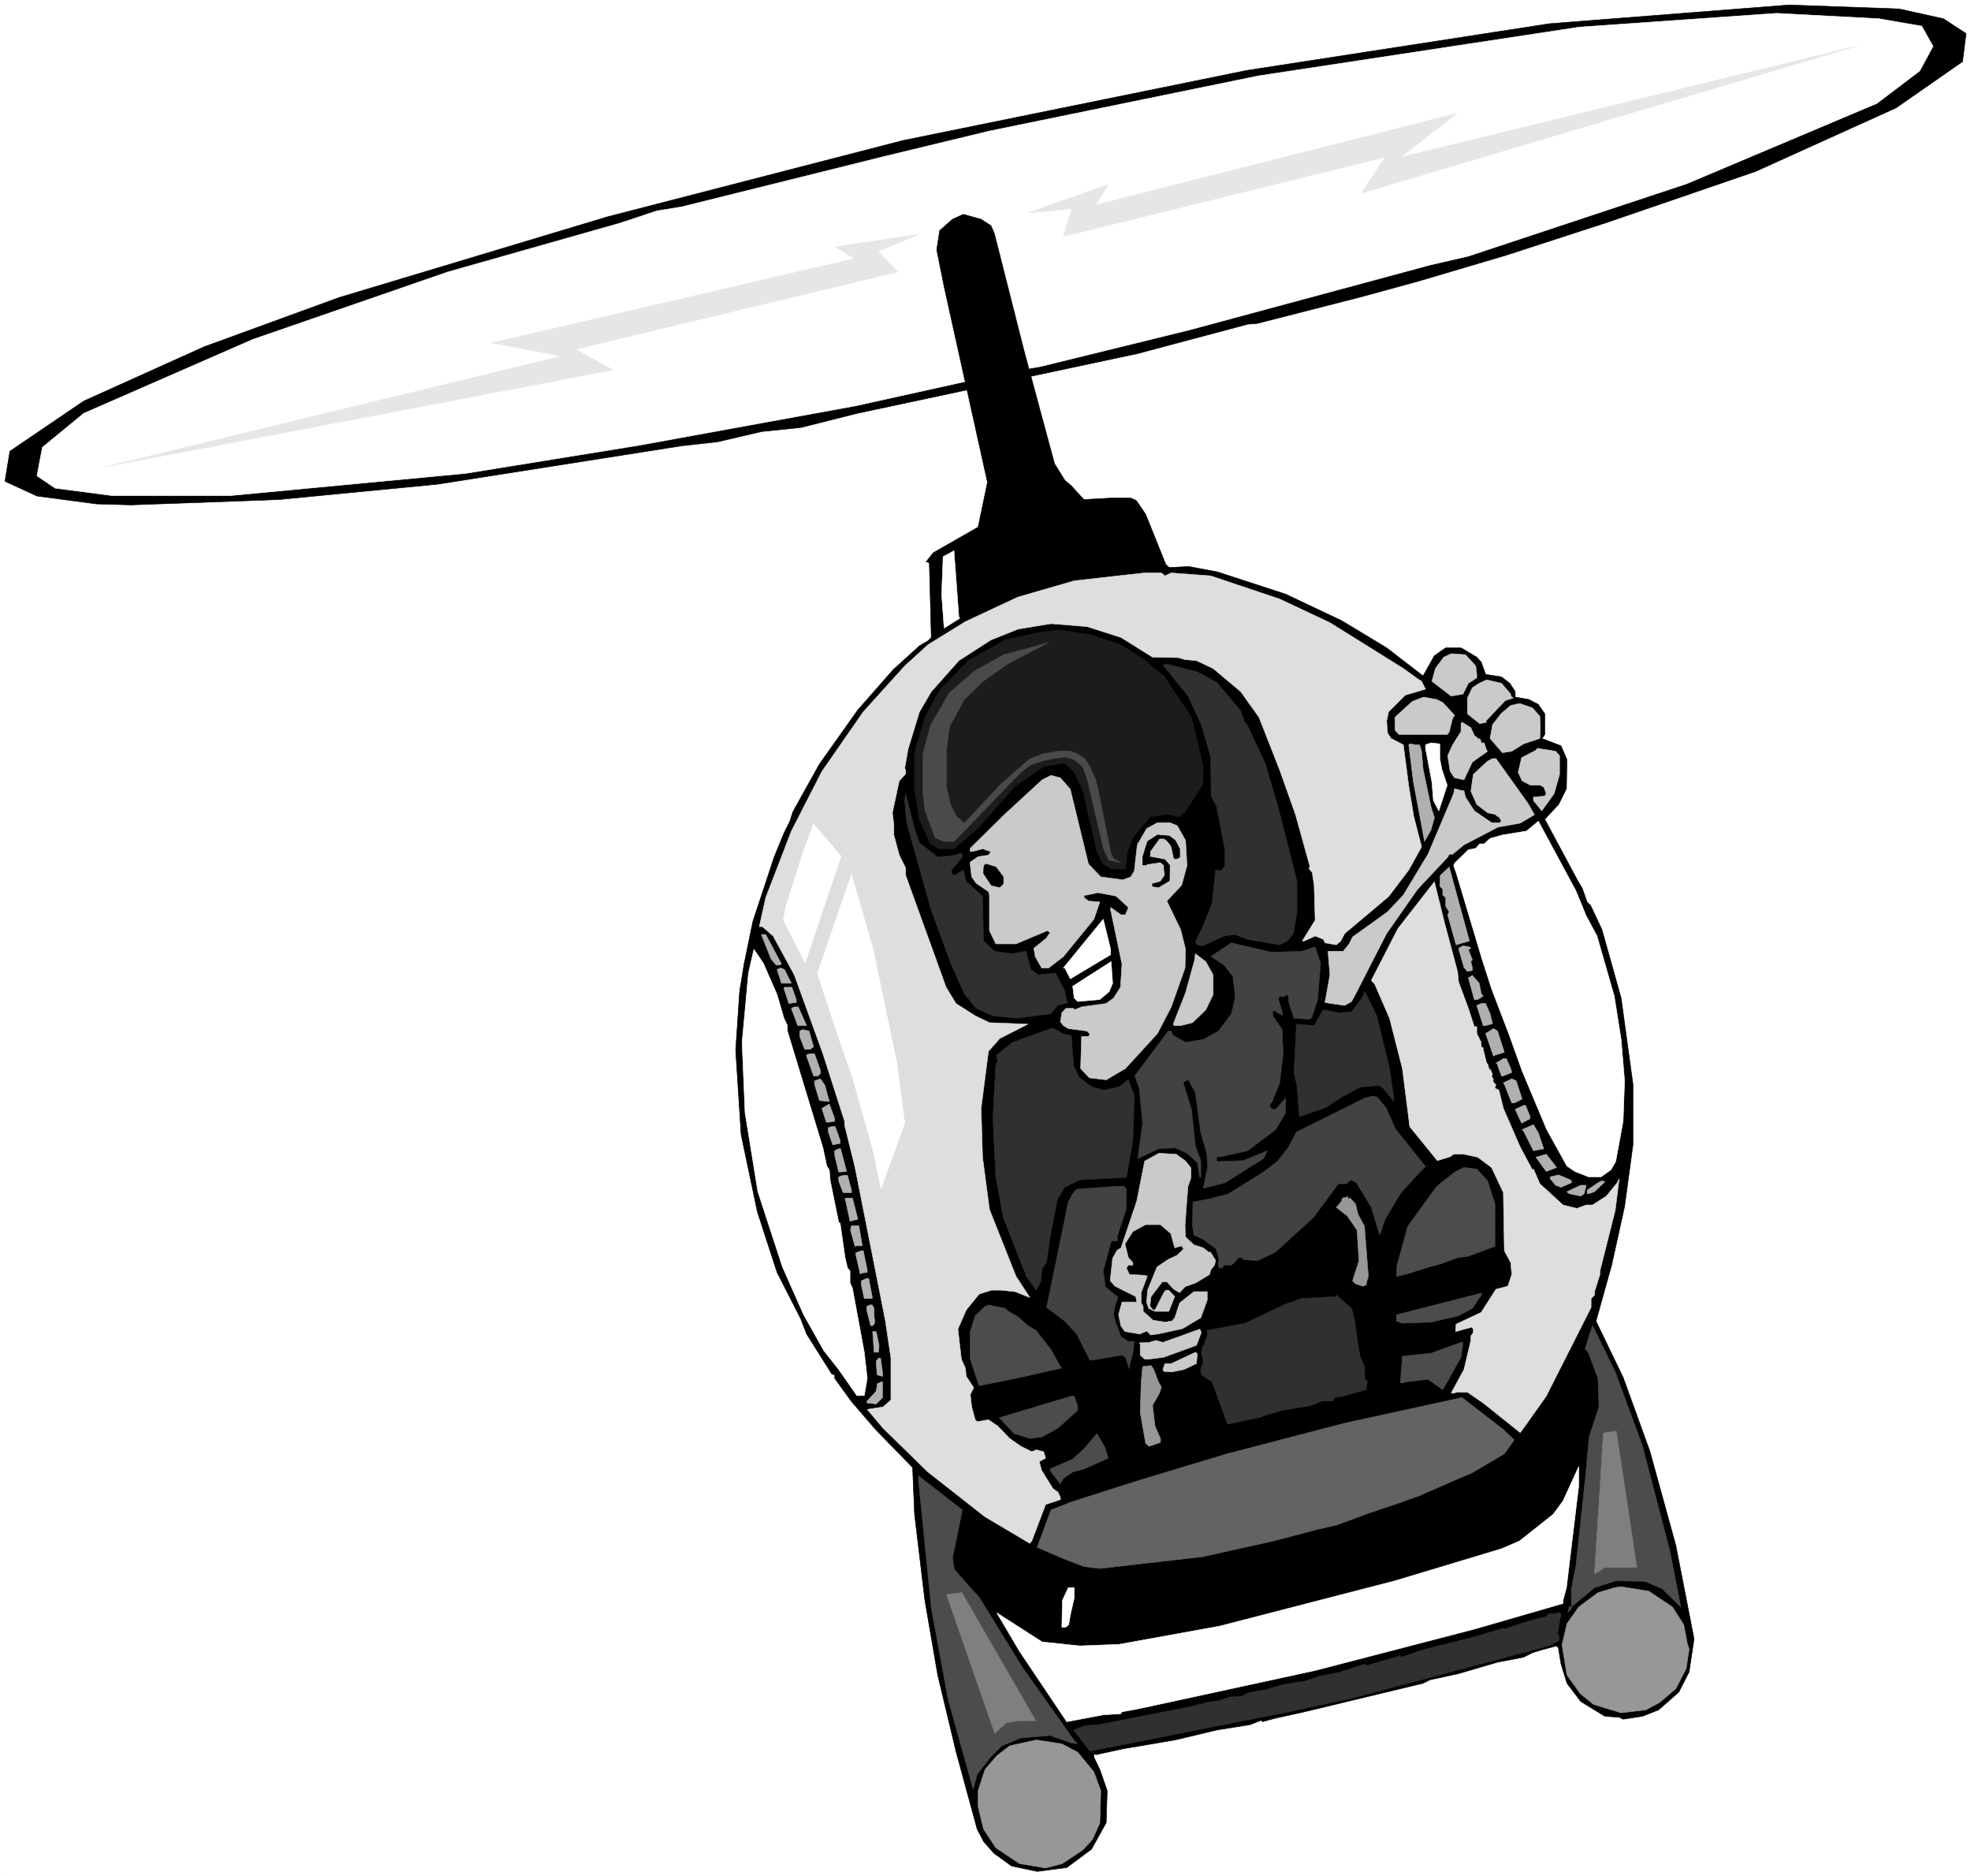 <svg width="3992.802" height="3799.359" viewBox="0 0 2994.602 2849.519" xmlns="http://www.w3.org/2000/svg"><rect x="0" y="0" width="2994.602" height="2849.519" fill="#333333" stroke="none"/><defs><clipPath id="a"><path d="M0 0h2994.602v2848.559H0Zm0 0"/></clipPath></defs><path style="fill:#fff;fill-opacity:1;fill-rule:nonzero;stroke:none" d="M0 2848.559h2994.602V-.961H0Zm0 0" transform="translate(0 .96)"/><g clip-path="url(#a)" transform="translate(0 .96)"><path style="fill:#fff;fill-opacity:1;fill-rule:evenodd;stroke:#fff;stroke-width:.15;stroke-linecap:square;stroke-linejoin:bevel;stroke-miterlimit:10;stroke-opacity:1" d="M0 .5h603.75V575H0Zm0 0" transform="matrix(4.96 0 0 -4.96 0 2851.04)"/></g><path style="fill:#000;fill-opacity:1;fill-rule:evenodd;stroke:#000;stroke-width:.15;stroke-linecap:square;stroke-linejoin:bevel;stroke-miterlimit:10;stroke-opacity:1" d="m581.71 572.28 13.59-3.01 6.94-4.53-1.06-8.6-20.37-14.18-43.02-19.46-45.28-15.54-31.09-10.11-27.02-7.99-17.66-4.83-31.85-8.15-2.57-.15-33.96-9.05-9.96-2.11-75.77-16.15-17.36-4.37-11.92-1.21-13.58-3.17-10.87-1.2-74.87-11.77-48.45-4.68-11.77-.45-33.66-1.21-10.57.3-18.26 2.42-9.81 4.52 1.51 9.21 22.64 15.38 36.83 16.6 41.36 15.09 82.26 24.74L276.67 532l105.2 21.43 92.83 14.33 73.35 5.73zm0 0" transform="matrix(4.96 0 0 -4.96 0 2852)"/><path style="fill:#fff;fill-opacity:1;fill-rule:evenodd;stroke:#fff;stroke-width:.15;stroke-linecap:square;stroke-linejoin:bevel;stroke-miterlimit:10;stroke-opacity:1" d="m575.52 569.27 13.14-2.27 3.47-6.18-4.08-7.54-13.13-9.96-58.26-24.59-66.87-22.18-11.77-2.72-73.81-19.91-45.43-11.16-9.06-1.51-47.69-10.56-66.26-12.07-53.13-8.6-72-6.79H34.26l-17.35 2.26-5.59 3.77 1.66 8.75 12.68 10.41 51.77 22.63 59.77 20.67 52.68 14.94 11.32 3.77 7.55 1.21 63.09 15.69 31.24 7.54 82.41 16.9 98.26 14.93 60.38 4.23zm0 0" transform="matrix(4.96 0 0 -4.96 0 2852)"/><path style="fill:#000;fill-opacity:1;fill-rule:evenodd;stroke:#000;stroke-width:.15;stroke-linecap:square;stroke-linejoin:bevel;stroke-miterlimit:10;stroke-opacity:1" d="m303.54 505.9 1.05-2.41 9.21-36.36 9.21-34.1 3.17-5.12 1.96-1.66 2.87-3.17 1.05-1.06 8.3.45h6.04l1.66-.75 2.87-4.22 6.19-15.39 1.05-.91 6.04.3 8.76-1.66 20.83-6.79 17.2-8.14 13.74-8.3 11.17-8.6 3.47 6.19 3.47 2.41h4.68l4.83-2.87 1.36-1.5 1.36-3.78 4.83-.75 2.56-1.96 1.66-2.57v-1.66l4.23-.75 2.87-1.51 1.96-2.87v-6.33l-.6-.91-.31-.3 5.89-2.26 1.81-4.23-.15-8.9-2.41-4.83-4.23-4.52 10.11-18.86 1.36-2.26 1.51-4.23 1.06-1.05 3.47-7.4 5.88-20.97 3.63-26.4v-18.55l-2.57-18.86-3.92-17.8-4.83-17.35 8.3-17.2 8.15-22.48 8-28.97 5.58-28.66-1.51-10.11-3.17-6.19-6.18-5.43-4.99-1.96-5.88-.9-1.21.6-4.38.3-7.39 4.53-4.23 5.58-1.81 5.88-.75 4.53v.3l-.61.75-4.98-1.35-2.41-.76-2.72-1.36-6.19-1.2-1.66-.3-12.38-3.62-1.51-.31-6.94-1.51-2.11-1.05-24.45-5.88-11.93-2.87-8.9-1.96-3.93-1.06-.3.45-3.47-1.35-10.27-1.66-12.67-3.02-16-2.72-8.3-1.81-.46.3h-.15v-1.05l1.81-3.77 2.27-6.49-.31-9.81-4.52-8.14-7.55-5.59-9.06-1.2-7.85 1.66-5.43 3.92-3.17 3.62-1.96 3.77-6.49 23.84-5.59 23.38-3.92 22.78-3.17 26.41-.6 14.33-11.17 11.46-7.55 8.75-5.13 7.1v1.05l-.91.3-7.7 12.22-1.81 4.68-7.24 14.18-3.93 12.07-2.11 6.49-4.98 23.68-1.66 25.8 1.21 18.11 1.36 8.29 2.71 13.13 6.49 19.61 3.02 7.39 1.81 3.63.91 2.86 8.15 14.64 11.77 16.59 10.87 12.37 8 7.24 2.57 1.51 1.05 1.06-.6 22.78-.45.3h-.61l2.27 2.87 13.73 7.84 2.87 13.73-13.28 59.9-2.27 11.31.91 5.88 3.92 3.47 3.32 1.51 5.44-1.51zm0 0" transform="matrix(4.96 0 0 -4.96 0 2852)"/><path style="fill:#fff;fill-opacity:1;fill-rule:evenodd;stroke:#fff;stroke-width:.15;stroke-linecap:square;stroke-linejoin:bevel;stroke-miterlimit:10;stroke-opacity:1" d="m294.03 385.66-4.83-3.01-.76 10.25.45 11.62 3.33 1.81 1.5-20.37zm0 0" transform="matrix(4.96 0 0 -4.96 0 2852)"/><path style="fill:#dedede;fill-opacity:1;fill-rule:evenodd;stroke:#dedede;stroke-width:.15;stroke-linecap:square;stroke-linejoin:bevel;stroke-miterlimit:10;stroke-opacity:1" d="m356.82 398.64 1.96.9 12.07-.9 21.13-7.09 15.4-7.25 22.49-14.03 4.38-3.16 1.2-.76 1.21-2.41-6.19-1.81-5.13-5.13-.6-2.87.3-3.62 1.06-1.66 3.77-1.96 1.66-12.67 1.51-9.21 2.41-9.35-3.92-7.09-6.19-8.15-13.43-11.31-1.21-2.27-1.36-1.2-3.47.6-.45 1.06-2.57 1.05-3.32-1.51h-.6l3.92 6.34-.3 10.71-.6 3.93-.91 1.05.15 1.06v.15l-.15.3-4.23 15.24-4.83 13.58-6.33 16.14-5.59 7.84-8.45 7.09-5.13 2.42-3.48.3-1.96.6-8 .15-9.66 6.04-10.41 3.32-11.02.9-10.11-1.66-8.3-3.32-9.82-6.33-8.45-9.51-3.62-6.18-3.47-11.32-1.06-6.03.3-.45v-1.21l-1.96-2.11-2.11-9.81.45-3.62v-3.17l1.66-6.18 1.96-3.93v-2.26l12.38-34.25 3.02-4.98 5.89-3.77 4.37-2.11 11.78-.45-8.61-4.38-3.47-3.92-2.26-17.5.45-14.94 2.11-15.99 8.15-20.52 4.23-6.48-4.53 1.81-4.22.45h-3.02l-3.78-1.21-3.92-4.82-2.57-5.89 1.06-9.2 1.21-2.72.3-2.56 2.26-3.47-1.05-2.11.45-3.78 1.06-3.92.6-.6 3.47.6 2.87-1.96 3.62-3.77 3.47-2.41 3.32-1.66 1.36.6 2.27-.6.6-1.97-1.96-1.05.75-2.72 3.47-5.58 1.51-1.05.76-1.66v-.61l-4.53-1.51-4.23-11.16-.6-.76-13.74 8.15-17.5 13.73-13.74 13.43-4.83 5.73 4.83.75 2.42 2.12v12.82l-1.67 11.32-9.35 47.22-3.17 12.82v1.21l-6.64 20.67-8.76 24.13-6.49 11.92-3.32 2.87h-.91l1.97 8.9 7.85 20.37 9.35 18.25L264.44 357l12.68 14.03 7.1 6.49 11.47 7.09 16.15 7.54 17.2 4.98 16 1.81 5.59.6h5.13zm0 0" transform="matrix(4.96 0 0 -4.96 0 2852)"/><path style="fill:#1c1c1c;fill-opacity:1;fill-rule:evenodd;stroke:#1c1c1c;stroke-width:.15;stroke-linecap:square;stroke-linejoin:bevel;stroke-miterlimit:10;stroke-opacity:1" d="m343.38 377.52 7.55-4.83 2.26-2.11 3.32-2.57 8.46-12.67 3.62-15.24-.15-5.28-5.44-8.45-1.66-1.51-3.92.76-5.13-.76-5.28-6.33-1.66-4.38-.61-5.28h-4.38l-2.71 1.81-1.66 3.62-4.23 18.41-2.87 6.03-2.71 2.57-6.49-1.06-8.76-6.03-11.02-12.53-7.69-6.63h-4.68l-2.57 1.51-3.32 7.24-1.51 9.65v10.86l3.17 11.02 4.53 8.3 8.75 9.05 11.32 6.33 10.87 2.42 5.74.6 9.35-1.36zm0 0" transform="matrix(4.96 0 0 -4.96 0 2852)"/><path style="fill:#cacaca;fill-opacity:1;fill-rule:evenodd;stroke:#cacaca;stroke-width:.15;stroke-linecap:square;stroke-linejoin:bevel;stroke-miterlimit:10;stroke-opacity:1" d="m452.06 371.03.3-2.57v-1.05l-2.57-1.66-1.66-3.32-3.62-.6-5.89 4.52 1.06 3.92 2.57 3.47 2.26 1.06 4.38-.3zm0 0" transform="matrix(4.96 0 0 -4.96 0 2852)"/><path style="fill:#303030;fill-opacity:1;fill-rule:evenodd;stroke:#303030;stroke-width:.15;stroke-linecap:square;stroke-linejoin:bevel;stroke-miterlimit:10;stroke-opacity:1" d="m372.66 366.05 7.4-8.75 1.06-3.17 1.05-1.36 5.44-11.76 3.92-13.28 5.74-22.48v-9.65l-1.06-6.49-1.81-2.27-2.42-1.2-9.81 1.66-3.92 1.51-3.32-.46-6.49-3.01-1.66.3-.61.9 2.27 4.68 2.87 7.24 1.05 10.11 1.66-.3 1.21 1.66v4.83l-2.57 13.27-1.66 3.17-.15 12.07-2.86 9.81-4.08 8.75-6.79 8.44-.91.91 1.21.45 9.36-2.41zm0 0" transform="matrix(4.96 0 0 -4.96 0 2852)"/><path style="fill:#cacaca;fill-opacity:1;fill-rule:evenodd;stroke:#cacaca;stroke-width:.15;stroke-linecap:square;stroke-linejoin:bevel;stroke-miterlimit:10;stroke-opacity:1" d="M462.77 362.43v-.6l.76-.61-2.42-.75-6.03-6.34.3-.3-2.11-.45-3.78 3.01v4.83l1.51 3.17 2.11 1.36 2.27 1.05 4.53-1.05zm-20.82-2.57 3.62-3.92-.61-.9-1.05-4.23-.61-.75h-14.79l-1.21 1.36v3.92l5.29 4.83 3.47 1.35 4.07-.75zm29.73-4.22.15-3.47-.15-3.32-4.98-1.66-3.62-2.26-2.87-.45-3.77 4.37.75 4.23 2.72 3.47 2.86 2.41 2.72.6 3.93-1.36zm-20.07-5.88 1.5-1.21.16.3.45-1.06v-.3h.9l.76-2.26.3-.3-4.68-3.32-2.56-5.43-2.87.6-1.36 1.96-.76 4.83 1.51 3.32 2.57 4.07v2.42l.3.45 2.72-1.66zm0 0" transform="matrix(4.96 0 0 -4.96 0 2852)"/><path style="fill:#fff;fill-opacity:1;fill-rule:evenodd;stroke:#fff;stroke-width:.15;stroke-linecap:square;stroke-linejoin:bevel;stroke-miterlimit:10;stroke-opacity:1" d="m441.04 342.67.6-3.17 1.66-4.98-2.56-7.85-1.66 3.17-.46 5.58-1.96 10.41v1.06l1.66.6 2.72-.3zm0 0" transform="matrix(4.96 0 0 -4.96 0 2852)"/><path style="fill:#b0b0b0;fill-opacity:1;fill-rule:evenodd;stroke:#b0b0b0;stroke-width:.15;stroke-linecap:square;stroke-linejoin:bevel;stroke-miterlimit:10;stroke-opacity:1" d="m434.85 346.89.6-1.96.46-5.43 2.41-11.47 1.06-3.47-1.06-3.77-1.96-3.47-3.47 18.56-1.36 11.01.3.3 1.96-.3zm0 0" transform="matrix(4.96 0 0 -4.96 0 2852)"/><path style="fill:#cacaca;fill-opacity:1;fill-rule:evenodd;stroke:#cacaca;stroke-width:.15;stroke-linecap:square;stroke-linejoin:bevel;stroke-miterlimit:10;stroke-opacity:1" d="M477.72 343.57v-5.73l-1.66-5.89-3.47-4.82-.31-.46-2.56 3.17v1.06l3.47.3.45.75-.75 1.97-1.06.6h-3.02l-2.56 1.36-1.21 2.56 1.06 4.53 4.37 2.26.46.6 5.58-.9zm-9.66-14.63 1.96-3.47-4.38-2.57-6.79-1.21-10.41-5.43-3.48-2.86h-1.05l-.46-.91-9.2-9.8-9.51-13.58-9.81-19.16-.91-1.66-2.11-1.21-4.23.6-1.81.31 1.51 8.44-.6 7.25h4.68l1.81 2.26 1.05 2.11 10.72 7.7 4.83 5.13 7.55 12.52 7.85 18.55.3 1.51 2.26-.6h.61l.45-1.96 2.72-4.23 5.28-3.62h1.96l.3-.15.76.61-.76 1.35h-.3l-.91.76-2.26.45-3.32 2.56-1.81 4.08.75 5.13 4.38 4.07 1.51.76h1.06zm-140.22 4.37 2.86-11.77 2.72-11.16 3.77-3.92 6.8-.91 2.41.91 1.06 1.81.9 7.99 2.87 4.98 3.32 1.81h3.78l2.26-.9 2.57-4.53.45-7.69-1.66-6.04-4.53-4.83 4.23-8.75 1.51-6.03-.16-5.73-4.22-11.92-4.23-8.15-9.81-10.71-5.89-3.47-5.13.6-2.71 2.87.3 9.81h2.11l.45.75-.9.91-5.74.75-1.51.91-.9 1.2.45 2.72 1.21 1.36h2.41l.15-.46 2.27.91 7.54 1.05 2.27 1.66 2.11 3.32.45 7.09-3.32 15.85-.15.6v.9l3.17-2.26h1.36l.91 2.26-3.78 3.47-5.58 1.06-3.32-.75h-.61l-.3-.31v-.45l1.36-1.06 3.47-.3-1.81-5.28-9.36-11.46-4.52-3.47h-2.12l-1.96 3.47-.45 2.56 3.92 3.17.61 1.06.45.3v.15l-.76.75-9.66-4.07h-6.19l-1.96 4.07v10.87l-.3 1.05-3.77 2.57-1.36 1.96-.45 3.62v.9l2.41 1.66 3.17.46.76 1.05-2.57.91-2.72-.76h-.6l-.45-.15v1.06l10.41 10.26 11.62 10.71 2.72 1.36 2.87-.76zm0 0" transform="matrix(4.96 0 0 -4.96 0 2852)"/><path style="fill:#303030;fill-opacity:1;fill-rule:evenodd;stroke:#303030;stroke-width:.15;stroke-linecap:square;stroke-linejoin:bevel;stroke-miterlimit:10;stroke-opacity:1" d="m281.65 316.87 5.58-4.38 5.59.61 1.21.6h.45l.3-.3v-.91l-3.32-3.92v-1.06l.91-.6 2.71 1.66.91-3.62 4.98-4.38.3-13.73 3.32-3.16 5.28-.76 4.38.76 1.51-5.59 2.27-1.66 5.28.61 2.87-5.58.6-3.17.45-.3-3.32-.91-1.96-2.56-10.72-1.36-7.09.75-5.13 2.27-3.63 4.52-3.92 8.75-6.19 16.75-7.54 26.85-.61 6.79.3 2.11 2.72-10.71zm0 0" transform="matrix(4.96 0 0 -4.96 0 2852)"/><path style="fill:#fff;fill-opacity:1;fill-rule:evenodd;stroke:#fff;stroke-width:.15;stroke-linecap:square;stroke-linejoin:bevel;stroke-miterlimit:10;stroke-opacity:1" d="m485.87 294.54 3.32-6.19 5.28-18.4 2.11-13.28 1.06-12.67-.45-12.37-2.27-12.37-1.51-2.57-3.01-2.11h-3.78l-4.22 1.66-2.42 1.66-6.19 11.16-7.54 17.96-3.78 10.56-5.58 14.63-2.87 8.9-8 26.71-.75 2.11.3.75 4.22 4.08 2.27.45 1.21 1.36h1.35l1.82 1.66 3.77 1.05 7.39 1.21 3.63 3.02 11.47-21.28zm0 0" transform="matrix(4.96 0 0 -4.96 0 2852)"/><path style="fill:#000;fill-opacity:1;fill-rule:evenodd;stroke:#000;stroke-width:.15;stroke-linecap:square;stroke-linejoin:bevel;stroke-miterlimit:10;stroke-opacity:1" d="m359.99 317.62 1.35-2.56v-2.57l-.75-.45h-.91l-.9 3.92-1.36 1.66-.91.61h-1.35l-2.87-3.93v-1.2l-.3-.46 4.83-.9 1.51-1.81-.16-4.68-3.32-1.96-1.81.3v.76l2.42.6 1.36 1.96-.31 3.17-1.05.9-3.93-.6-.6-.3h-.91v2.41l1.51 4.83 3.02 1.96 3.62-.3zm-52.68-11.16v-2.11l-1.06-1.06-2.56.6-2.42 3.62.15 2.42.61.45 3.01-.91zm0 0" transform="matrix(4.96 0 0 -4.96 0 2852)"/><path style="fill:#b0b0b0;fill-opacity:1;fill-rule:evenodd;stroke:#b0b0b0;stroke-width:.15;stroke-linecap:square;stroke-linejoin:bevel;stroke-miterlimit:10;stroke-opacity:1" d="m446.02 285.64-2.57 9.2.46.91-1.06 1.66v2.71l-.9.76v1.81l-.91.9.15 3.32 2.72 2.56 6.19-22.63zm0 0" transform="matrix(4.96 0 0 -4.96 0 2852)"/><path style="fill:#dedede;fill-opacity:1;fill-rule:evenodd;stroke:#dedede;stroke-width:.15;stroke-linecap:square;stroke-linejoin:bevel;stroke-miterlimit:10;stroke-opacity:1" d="m446.47 277.49.31-3.17 3.01-8.14 1.82-5.59h.75v-2.11l1.36-2.71v-1.36l.6-.3v-.46l1.06-4.22.3-.3.6-1.96.16.45.75-1.66-.3-.45.6-1.21-.3-.3 1.06-1.36-.31-.45v-.45l1.21-.61 1.36-5.58 5.13-11.77 3.78-7.09.3.3 1.96-4.52 7.09-6.49 4.23-1.06 2.87 1.06h1.96l4.23 2.72 3.32 4.07.6 1.21-1.21-9.66-4.68-18.56v-1.05l-1.66-5.28v-1.06l-1.05-1.05v-2.72l-13.74-27.16-7.39-10.41-.61-.75-11.32 9.05-4.83 3.32h-3.47l-.45-.3h-1.06l3.93 7.24 2.11 8.9v1.36l.75 1.06v1.05l-.45.61-4.98-1.36.15 2.26 7.7 3.62 4.53 7.09 3.62.91 1.21 3.62-.31 3.62-1.96 3.62-.3 17.8-3.62 7.7-4.23 3.16-4.22.91h-3.17l-1.06-.75-3.93-1.21-8.45 10.41-2.26 17.8-3.93 15.39-4.52 10.41-1.06 1.21 8.15 15.84 11.17 14.33 3.17-12.82zm0 0" transform="matrix(4.96 0 0 -4.96 0 2852)"/><path style="fill:#fff;fill-opacity:1;fill-rule:evenodd;stroke:#fff;stroke-width:.15;stroke-linecap:square;stroke-linejoin:bevel;stroke-miterlimit:10;stroke-opacity:1" d="m340.21 282.62-12.37-7.39-1.66 3.32h-.46l11.47 14.03.76.9 2.26-9.2zm0 0" transform="matrix(4.96 0 0 -4.96 0 2852)"/><path style="fill:#b0b0b0;fill-opacity:1;fill-rule:evenodd;stroke:#b0b0b0;stroke-width:.15;stroke-linecap:square;stroke-linejoin:bevel;stroke-miterlimit:10;stroke-opacity:1" d="m239.39 279.75-.61-.3h-1.05l-1.51 1.81-3.02 7.55h1.36zm0 0" transform="matrix(4.96 0 0 -4.96 0 2852)"/><path style="fill:#424242;fill-opacity:1;fill-rule:evenodd;stroke:#424242;stroke-width:.15;stroke-linecap:square;stroke-linejoin:bevel;stroke-miterlimit:10;stroke-opacity:1" d="m398.93 283.68 3.92 1.35 1.66-4.97-.9-11.32-1.66-4.83v-.45l-.91-.6-4.68.3-1.66 5.13v1.66l-.3.45-1.66-.75-.3.3h-.3l-.61-.61 1.21-4.22v-1.06l-2.87 1.66v-1.81l2.87-4.22.3-7.7-1.06-8.59-2.41-6.04-.6-.45.15-1.06.75-.6h.91l3.02 3.47v-4.53l-3.02-5.13-8.61-6.48-8.15-1.81h-1.36v-1.51l8.16.3 7.39 3.02-1.21-2.42-11.77-7.39-6.64-1.66 1.36 6.49-.3 4.22-1.82 6.19-1.66 12.37-1.96 3.62-.3.3-1.51-.75 2.57-8.3 1.2-11.17 1.66-4.52v-4.98l-.3-.15-.75 4.52-3.17 2.87-3.62 1.66-5.14-.3-6.34-3.02 1.51 10.86-1.05 10.72-1.36 3.77 10.26 13.73h.91l.6-1.36 3.78-2.11 5.43.9 4.68 2.57 3.92 5.28 1.21 5.13-.75 6.33-2.72 3.47-3.93 2.57h-.15l6.34 4.22 12.38-2.87zm0 0" transform="matrix(4.96 0 0 -4.96 0 2852)"/><path style="fill:#b0b0b0;fill-opacity:1;fill-rule:evenodd;stroke:#b0b0b0;stroke-width:.15;stroke-linecap:square;stroke-linejoin:bevel;stroke-miterlimit:10;stroke-opacity:1" d="m450.55 284.58-.76-.45 1.21-3.02-.45-.6.45-1.81v-.91l-1.51-.3-1.05 1.21-1.66 5.88 1.35.76 1.97-.31zm0 0" transform="matrix(4.96 0 0 -4.96 0 2852)"/><path style="fill:#fff;fill-opacity:1;fill-rule:evenodd;stroke:#fff;stroke-width:.15;stroke-linecap:square;stroke-linejoin:bevel;stroke-miterlimit:10;stroke-opacity:1" d="m238.03 270.4 2.11-7.24 1.06-2.26v-1.66l10.87-35.76 1.2-5.58.76-1.21.3-3.32 1.06-5.28 1.51-7.39.45-.3 1.51-10.56.75-3.17.76-.91v-3.62l.75-1.66 3.62-19.61.91-7.99-.91-5.29h-2.26l-5.58 8-4.53 5.73-6.19 11.02-6.49 14.63-7.55 23.08-3.92 24.14-.91 21.58 1.96 21.27 1.66 7.24 2.87-4.22zm0 0" transform="matrix(4.96 0 0 -4.96 0 2852)"/><path style="fill:#cacaca;fill-opacity:1;fill-rule:evenodd;stroke:#cacaca;stroke-width:.15;stroke-linecap:square;stroke-linejoin:bevel;stroke-miterlimit:10;stroke-opacity:1" d="M371.61 276.43v-6.03l-2.27-4.68-4.07-3.92-3.62-.9h-1.97l-.3.45 3.78 9.65 2.71 9.81.3 2.11 3.17-2.41zm0 0" transform="matrix(4.96 0 0 -4.96 0 2852)"/><path style="fill:#fff;fill-opacity:1;fill-rule:evenodd;stroke:#fff;stroke-width:.15;stroke-linecap:square;stroke-linejoin:bevel;stroke-miterlimit:10;stroke-opacity:1" d="m339.76 271.31-2.87-2.42-6.79-.6-1.06 1.05-.45 3.63 11.77 7.54.46-6.64zm0 0" transform="matrix(4.96 0 0 -4.96 0 2852)"/><path style="fill:#b0b0b0;fill-opacity:1;fill-rule:evenodd;stroke:#b0b0b0;stroke-width:.15;stroke-linecap:square;stroke-linejoin:bevel;stroke-miterlimit:10;stroke-opacity:1" d="M242.41 273.87h-3.02l-1.36 4.22 1.06.46 1.2-.46zm211.31-3.17.6-.75-1.66-1.06h-1.05l-1.82 6.64 1.21.75 2.11-2.41zm-209.8-1.81v-.9l-2.27-.31-1.51 4.53.15.45h2.27zm0 0" transform="matrix(4.96 0 0 -4.96 0 2852)"/><path style="fill:#303030;fill-opacity:1;fill-rule:evenodd;stroke:#303030;stroke-width:.15;stroke-linecap:square;stroke-linejoin:bevel;stroke-miterlimit:10;stroke-opacity:1" d="m425.64 247.77 1.36-9.35v-.76l-3.32 4.08-1.36.9-5.73-.6-5.59-3.02-4.83-3.17-8.15-2.86-.75 9.65-.91 3.62.76 15.09 5.43-.45 2.72 4.82 4.83-.9 3.92.3 3.17 4.22.91 1.97 3.62-7.4zm0 0" transform="matrix(4.96 0 0 -4.96 0 2852)"/><path style="fill:#b0b0b0;fill-opacity:1;fill-rule:evenodd;stroke:#b0b0b0;stroke-width:.15;stroke-linecap:square;stroke-linejoin:bevel;stroke-miterlimit:10;stroke-opacity:1" d="m456.44 264.52.75-3.02-2.11-.6h-.76l-1.96 6.18 1.36.6h1.36zm-209.36-3.62h-2.71l-1.96 5.28.9.45h1.21zm0 0" transform="matrix(4.96 0 0 -4.96 0 2852)"/><path style="fill:#303030;fill-opacity:1;fill-rule:evenodd;stroke:#303030;stroke-width:.15;stroke-linecap:square;stroke-linejoin:bevel;stroke-miterlimit:10;stroke-opacity:1" d="m328.14 257.88.75-9.36 1.81-3.62 3.93-2.86 3.62-.91 4.53 1.06 2.87 2.11 1.81-4.98-.45-13.58-1.97-11.31-14.34-.76-4.52-2.26-2.27-3.62-2.26-11.62-1.06-7.69-1.36-1.96-.45-4.07-1.36-2.57-3.02 4.22-7.09 18.11-2.27 12.37-.9 17.8.9 16.75.61.75-.3 1.21v.9l4.83 3.78 9.51 3.47 2.86.9 3.17-1.81zm0 0" transform="matrix(4.96 0 0 -4.96 0 2852)"/><path style="fill:#b0b0b0;fill-opacity:1;fill-rule:evenodd;stroke:#b0b0b0;stroke-width:.15;stroke-linecap:square;stroke-linejoin:bevel;stroke-miterlimit:10;stroke-opacity:1" d="m460.81 252.75-2.87-.91-.45-.3-2.41 6.94 2.41 1.51 1.21-.75zm-211.61 1.66-1.06-.76h-1.66l-1.51 3.93v1.66l.91.45 1.96-.45zm2.11-7.24v-.91l-.75-.75h-1.36l-2.12 6.03v.45l1.06.31h1.36zm211.46.6.31-1.21-2.57-1.05h-.6l-1.21 3.32v.3l-.45.3 2.26 1.36h.91zm-208.74-10.11-3.02.3-1.51 4.98V244l1.81.6 1.36-1.96zm212.22.76-2.42-1.21h-.75l-2.27 5.73-.3.46 2.57 1.2 1.35-.6zm0 0" transform="matrix(4.96 0 0 -4.96 0 2852)"/><path style="fill:#cacaca;fill-opacity:1;fill-rule:evenodd;stroke:#cacaca;stroke-width:.15;stroke-linecap:square;stroke-linejoin:bevel;stroke-miterlimit:10;stroke-opacity:1" d="m372.36 189.08-.3-1.51-1.21-1.5-.3-1.36-4.22-2.57-3.33-1.2-1.66-1.81-1.81 1.05-2.11 2.27h-1.36l-3.47-4.53-.3-2.41v-.61l.9-1.05h.61l2.71 5.28.61.75h.9l1.82-1.96-1.82-4.53h-4.22l-1.96.91-.61 1.96.3 3.62 2.87 7.09 3.32 2.26 2.87 1.36 1.96 1.96-.6.91-2.11-.61-1.21 4.38-3.17 2.72h-4.53l-3.92-2.12-2.42-3.77 1.06-4.22 1.36-1.51v-.76h-1.36l-.61-.9.91-1.96 4.98-.3.3-.46.3.46-1.96-5.28v-3.17l.61-1.06v-1.51l3.01-2.71 3.93-.61 1.21.31h.6l.91 1.05 1.5 4.53 4.38 3.47h4.08v-2.57l-1.97-5.43-5.58-3.32-7.55-1.66-2.41-.3v.3l-1.06.91-2.11-.91-4.53.76-1.21 1.66-.75 3.47 1.05 3.92h4.53l-.3 1.66-6.34 3.17-1.51 1.66.76 6.94 1.36 2.41 1.2.75 4.83 14.34 2.42 12.22 4.38 2.41 5.28-.3 2.87-2.11 1.66-2.11v-3.02l-.91-2.57-.3-3.62-.61-8.45.16-3.47 2.56-2.41 2.87-.91 1.66-1.35h.6l1.06-1.81zm0 0" transform="matrix(4.96 0 0 -4.96 0 2852)"/><path style="fill:#424242;fill-opacity:1;fill-rule:evenodd;stroke:#424242;stroke-width:.15;stroke-linecap:square;stroke-linejoin:bevel;stroke-miterlimit:10;stroke-opacity:1" d="m373.12 188.18.3 1.05-.91 3.32-3.92 2.87-2.87 1.36-.45 2.86.15 7.25 4.83.9 5.89 1.51 10.71 6.64 4.53 3.47 3.17 4.07 2.57 4.83 20.98 10.41 2.26.6 1.51-.3 2.72-3.32 2.87-6.49 6.94-8.6 2.26-2.86-1.96-1.96-5.28-5.74-1.66-2.56-3.47-5.88-1.66-4.83-2.57 8.45-4.53 7.54-1.66.9-1.51-1.2h-2.41l-7.55-10.26-11.77-10.71-5.44-2.57-4.22.3-.61.61h-1.05l-1.21-1.51-.91-.76h-2.11l-.6-.6v-.3h-1.06zm0 0" transform="matrix(4.96 0 0 -4.96 0 2852)"/><path style="fill:#b0b0b0;fill-opacity:1;fill-rule:evenodd;stroke:#b0b0b0;stroke-width:.15;stroke-linecap:square;stroke-linejoin:bevel;stroke-miterlimit:10;stroke-opacity:1" d="m255.69 231.63-1.66-.3h-.91l-1.36 4.22 2.27 1.36 1.66-4.53zm212.97 1.51v-.76l-2.56-1.36-1.97 4.23 2.57 1.21h.6zm4.23-9.96-3.17-.6-3.02 6.03-.45.45 3.47 1.51 1.51-2.56zm-215.54 2.56v-.9l-2.27-.45-1.35 3.92v1.36l1.05.3h1.06zm1.96-9.5-1.81-.15h-.6l-1.21 5.13v1.36l1.21.6h.6zm214.33 0-3.17 4.37 3.17.91 3.17-4.07zm0 0" transform="matrix(4.96 0 0 -4.96 0 2852)"/><path style="fill:#4c4c4c;fill-opacity:1;fill-rule:evenodd;stroke:#4c4c4c;stroke-width:.15;stroke-linecap:square;stroke-linejoin:bevel;stroke-miterlimit:10;stroke-opacity:1" d="m455.68 213.37 2.26-7.09v-12.97l-8.15-3.02-3.32-.45-4.83-1.81-3.92-1.06-7.25-2.26-2.71-.61.15 3.32 3.32 12.07 8.9 12.22 5.74 4.53 2.57 1.21 3.92-.46zm0 0" transform="matrix(4.96 0 0 -4.96 0 2852)"/><path style="fill:#b0b0b0;fill-opacity:1;fill-rule:evenodd;stroke:#b0b0b0;stroke-width:.15;stroke-linecap:square;stroke-linejoin:bevel;stroke-miterlimit:10;stroke-opacity:1" d="M481.34 213.37v-.6l-3.17-1.36-1.66.6-1.06 1.36-.6.61v.6l2.57.6 3.62-1.51zm-220.52-2.86v-.76h-2.57l-1.35 3.62v1.21l1.35.45h1.36zm227.61-.46-1.66-.6h-.6v1.06l3.32 2.26 1.21.6.9-.3zm-3.17-.6-1.05-.75-3.62.75-.61.6 4.23 1.96h1.66zm0 0" transform="matrix(4.96 0 0 -4.96 0 2852)"/><path style="fill:#424242;fill-opacity:1;fill-rule:evenodd;stroke:#424242;stroke-width:.15;stroke-linecap:square;stroke-linejoin:bevel;stroke-miterlimit:10;stroke-opacity:1" d="M345.04 210.81v-5.89l-2.86-8.75.3-1.05-2.12-.3-2.41-9.06.6-4.82 3.02-2.57h.3l.61-.75-.91-2.27-.45-3.01.75-2.87.31-.45 1.2-3.47 2.27-1.36h1.81l-.45-3.62-1.06-3.77v-1.06l-1.21 3.62-1.06.61-9.05-1.51h-.76l-4.07 7.99-3.62 3.93-5.59 4.22 6.64 32.29 1.36 2.56 1.21 1.36 12.38.9h2.11zm0 0" transform="matrix(4.96 0 0 -4.96 0 2852)"/><path style="fill:#979797;fill-opacity:1;fill-rule:evenodd;stroke:#979797;stroke-width:.15;stroke-linecap:square;stroke-linejoin:bevel;stroke-miterlimit:10;stroke-opacity:1" d="m415.98 203.11 1.97-3.62 1.2-15.39-.6-1.96v-.6l-1.06-.45-2.26.75-.91.91 1.97 6.18-.61 9.36-3.02 4.37-3.32 2.57 1.66 1.96v.6l.76.6.15-.3 1.06.61 2.26-2.42zm0 0" transform="matrix(4.96 0 0 -4.96 0 2852)"/><path style="fill:#b0b0b0;fill-opacity:1;fill-rule:evenodd;stroke:#b0b0b0;stroke-width:.15;stroke-linecap:square;stroke-linejoin:bevel;stroke-miterlimit:10;stroke-opacity:1" d="m262.78 201.61-2.41-.61-1.51 7.09h2.26zm0 0" transform="matrix(4.96 0 0 -4.96 0 2852)"/><path style="fill:#000;fill-opacity:1;fill-rule:evenodd;stroke:#000;stroke-width:.15;stroke-linecap:square;stroke-linejoin:bevel;stroke-miterlimit:10;stroke-opacity:1" d="M412.97 208.09h.3v.61h-.3zm0 0" transform="matrix(4.96 0 0 -4.96 0 2852)"/><path style="fill:#b0b0b0;fill-opacity:1;fill-rule:evenodd;stroke:#b0b0b0;stroke-width:.15;stroke-linecap:square;stroke-linejoin:bevel;stroke-miterlimit:10;stroke-opacity:1" d="M264.14 193.46h-1.96l-.3-.15-1.36 4.98.3 1.35h2.26zm1.51-7.39v-.76l-1.51-.15h-.3l-.3-.45-1.36 5.88v.76l1.66.6h.6zm1.51-8.15v-.6h-2.42l-.9 4.22v1.21l1.66.75h.6zm0 0" transform="matrix(4.96 0 0 -4.96 0 2852)"/><path style="fill:#4c4c4c;fill-opacity:1;fill-rule:evenodd;stroke:#4c4c4c;stroke-width:.15;stroke-linecap:square;stroke-linejoin:bevel;stroke-miterlimit:10;stroke-opacity:1" d="m451 174.3-4.22-2.26-8.46-1.97-8.75-.3-1.81.61v1.96l25.35 6.48h.91zm0 0" transform="matrix(4.96 0 0 -4.96 0 2852)"/><path style="fill:#303030;fill-opacity:1;fill-rule:evenodd;stroke:#303030;stroke-width:.15;stroke-linecap:square;stroke-linejoin:bevel;stroke-miterlimit:10;stroke-opacity:1" d="m414.93 170.68.75-5.43.91-5.59 1.36-3.16.15-3.93.75-.45-.3-1.96v-.75l-7.09-1.97-2.72-.45-.6-1.05h-3.17l-3.33-1.36-8.9-1.51-5.74-1.66-.3-.3-10.71-2.27-4.68 12.98-3.32 2.11-.16 1.06v1.51l.16-.46.6 1.66-.6 2.87.45 2.41h.15l.45.31v.45l-.45.15.45-.15.91 2.71-.3 1.06 11.77 2.26 12.07 5.74 5.14 1.81 10.56.6.15.45 4.68-4.07zm0 0" transform="matrix(4.96 0 0 -4.96 0 2852)"/><path style="fill:#b0b0b0;fill-opacity:1;fill-rule:evenodd;stroke:#b0b0b0;stroke-width:.15;stroke-linecap:square;stroke-linejoin:bevel;stroke-miterlimit:10;stroke-opacity:1" d="M267.76 174.3v-2.57l.15-1.05v-.91l-.6-.75h-.6l-1.21 4.67v1.21l.9.45h.76zm0 0" transform="matrix(4.96 0 0 -4.96 0 2852)"/><path style="fill:#4c4c4c;fill-opacity:1;fill-rule:evenodd;stroke:#4c4c4c;stroke-width:.15;stroke-linecap:square;stroke-linejoin:bevel;stroke-miterlimit:10;stroke-opacity:1" d="m308.67 173.54 3.17-1.81 3.02-2.71 2.56-1.51 4.53-5.88 2.87-5.13.45-.46-14.04-3.16-11.32-2.27-2.71 8.15v8.45l1.51 4.83 3.01 2.86 1.06.45 5.13-1.05zm194.4-41.18 8.46-32.44 3.32-17.05-5.74 5.59-5.28 2.26-8.91.15-6.49-2.11-6.79-5.59-.6-1.2-.76-.76.31 1.06v.6h.75v5.59l1.36 6.78 2.87 26.56 1.2 13.12 3.02 9.2-.3 8.76-2.87 7.69-1.05 1.36 1.2 3.92 1.06 3.17 6.94-14.18zm0 0" transform="matrix(4.96 0 0 -4.96 0 2852)"/><path style="fill:#cacaca;fill-opacity:1;fill-rule:evenodd;stroke:#cacaca;stroke-width:.15;stroke-linecap:square;stroke-linejoin:bevel;stroke-miterlimit:10;stroke-opacity:1" d="m366.48 162.98-9.97-3.62-4.52-.6h-1.36l-1.36 1.21v3.32l-.3.45 3.02.15 2.11.6 2.11-.6 11.32 4.07.46-1.05zm0 0" transform="matrix(4.96 0 0 -4.96 0 2852)"/><path style="fill:#b0b0b0;fill-opacity:1;fill-rule:evenodd;stroke:#b0b0b0;stroke-width:.15;stroke-linecap:square;stroke-linejoin:bevel;stroke-miterlimit:10;stroke-opacity:1" d="m269.27 162.98-.15-2.11h-1.36l-.45 6.34h1.06zm0 0" transform="matrix(4.96 0 0 -4.96 0 2852)"/><path style="fill:#4c4c4c;fill-opacity:1;fill-rule:evenodd;stroke:#4c4c4c;stroke-width:.15;stroke-linecap:square;stroke-linejoin:bevel;stroke-miterlimit:10;stroke-opacity:1" d="m447.53 159.36-5.58-9.95-4.53 3.16-6.49-.75-1.06-.3h-.91l.61 8.14 8.75.91 9.21 3.32h.6zm0 0" transform="matrix(4.96 0 0 -4.96 0 2852)"/><path style="fill:#cacaca;fill-opacity:1;fill-rule:evenodd;stroke:#cacaca;stroke-width:.15;stroke-linecap:square;stroke-linejoin:bevel;stroke-miterlimit:10;stroke-opacity:1" d="m366.48 157.4-3.78-1.81-3.77-.75-2.42.15-.3.6.61 1.81h1.96l7.39 3.47.61-.45zm0 0" transform="matrix(4.96 0 0 -4.96 0 2852)"/><path style="fill:#b0b0b0;fill-opacity:1;fill-rule:evenodd;stroke:#b0b0b0;stroke-width:.15;stroke-linecap:square;stroke-linejoin:bevel;stroke-miterlimit:10;stroke-opacity:1" d="M270.33 154.84v-1.36l-1.66.45-.3 4.23.75.9h.61zm0 0" transform="matrix(4.96 0 0 -4.96 0 2852)"/><path style="fill:#979797;fill-opacity:1;fill-rule:evenodd;stroke:#979797;stroke-width:.15;stroke-linecap:square;stroke-linejoin:bevel;stroke-miterlimit:10;stroke-opacity:1" d="m354.85 151.82.91-1.66-.6-1.81-2.12-3.77.76-6.34 1.66-3.77v-1.21l-3.47-1.2-1.06.9-1.66 9.51.3 9.35.45 4.68 2.57.3.75-1.06zm0 0" transform="matrix(4.96 0 0 -4.96 0 2852)"/><path style="fill:#b0b0b0;fill-opacity:1;fill-rule:evenodd;stroke:#b0b0b0;stroke-width:.15;stroke-linecap:square;stroke-linejoin:bevel;stroke-miterlimit:10;stroke-opacity:1" d="m270.33 146.99-1.96-1.96-2.72.3-.15.45 2.87 3.17.3 1.66v.61l1.36.6h.3zm0 0" transform="matrix(4.96 0 0 -4.96 0 2852)"/><path style="fill:#4c4c4c;fill-opacity:1;fill-rule:evenodd;stroke:#4c4c4c;stroke-width:.15;stroke-linecap:square;stroke-linejoin:bevel;stroke-miterlimit:10;stroke-opacity:1" d="M330.1 144.43v-1.36l-6.04-5.43-4.98-2.72-3.62-.45-4.83 1.51-4.53 4.83 22.04 6.63h.9zm0 0" transform="matrix(4.96 0 0 -4.96 0 2852)"/><path style="fill:#636363;fill-opacity:1;fill-rule:evenodd;stroke:#636363;stroke-width:.15;stroke-linecap:square;stroke-linejoin:bevel;stroke-miterlimit:10;stroke-opacity:1" d="m463.83 134.02-3.02-4.23-9.96-5.88-4.98-2.11-11.02-4.83-5.89-2.11-9.81-3.32-9.81-3.62-5.43-1.21-13.74-3.62-21.73-4.83-31.55-3.62-4.83.6-6.34 2.42-8 3.47 4.23 11.46 6.64 2.57 20.38 6.49 27.02 8.14 35.92 9.36 35.92 7.84 12.68-9.8zm0 0" transform="matrix(4.96 0 0 -4.96 0 2852)"/><path style="fill:#4c4c4c;fill-opacity:1;fill-rule:evenodd;stroke:#4c4c4c;stroke-width:.15;stroke-linecap:square;stroke-linejoin:bevel;stroke-miterlimit:10;stroke-opacity:1" d="m339.46 128.43-7.4-3.31-3.47-.91-2.87-1.96-.9-1.66-2.87 3.62-.3.91 6.94 3.01 3.77 3.47 3.63 4.38 2.56-4.38zm0 0" transform="matrix(4.96 0 0 -4.96 0 2852)"/><path style="fill:#fff;fill-opacity:1;fill-rule:evenodd;stroke:#fff;stroke-width:.15;stroke-linecap:square;stroke-linejoin:bevel;stroke-miterlimit:10;stroke-opacity:1" d="m479.83 88.76-1.06-3.93v-.9l-27.16-7.85-48.76-12.67-53.58-11.62-5.59-1.05-.45-.6-5.28-.31-11.17-2.11-14.49 21.58-6.94 11.76 13.88-8.9 11.47-1.21 12.08.46 30.79 5.58 53.73 13.88 32.61 9.81 5.58 2.41 10.27 8.15 3.01 4.07 4.83 10.56v-5.88zm0 0" transform="matrix(4.96 0 0 -4.96 0 2852)"/><path style="fill:#4c4c4c;fill-opacity:1;fill-rule:evenodd;stroke:#4c4c4c;stroke-width:.15;stroke-linecap:square;stroke-linejoin:bevel;stroke-miterlimit:10;stroke-opacity:1" d="m291.76 97.81.61-3.47 3.92-4.53 3.62-3.92 13.29-21.57 15.84-22.33 1.06-1.06-1.96.3-6.49 2.27-8.91-.76-5.88-2.41-3.32-3.32-4.23-5.43-1.21-4.53-7.7 27.61-5.13 27.91-3.92 39.08V123l13.43-10.41zm0 0" transform="matrix(4.96 0 0 -4.96 0 2852)"/><path style="fill:#979797;fill-opacity:1;fill-rule:evenodd;stroke:#979797;stroke-width:.15;stroke-linecap:square;stroke-linejoin:bevel;stroke-miterlimit:10;stroke-opacity:1" d="m512.28 82.87 3.47-5.43 1.06-5.58.6-1.96-.9-5.89-3.17-6.18-4.98-4.22-4.23-2.27-7.55-.9-8.45 2.56-4.07 3.32-4.08 5.73-1.51 9.21 1.51 6.48 3.62 5.13 5.89 4.38 4.98 1.51 2.11.3 8.46-1.36zm0 0" transform="matrix(4.96 0 0 -4.96 0 2852)"/><path style="fill:#fff;fill-opacity:1;fill-rule:evenodd;stroke:#fff;stroke-width:.15;stroke-linecap:square;stroke-linejoin:bevel;stroke-miterlimit:10;stroke-opacity:1" d="m329.04 85.59-1.2-5.28-.46-2.87-.9-.75h-1.21l.15 8.14 1.81 3.93h1.81zm0 0" transform="matrix(4.96 0 0 -4.96 0 2852)"/><path style="fill:#303030;fill-opacity:1;fill-rule:evenodd;stroke:#303030;stroke-width:.15;stroke-linecap:square;stroke-linejoin:bevel;stroke-miterlimit:10;stroke-opacity:1" d="m477.11 74.73.61-1.21-.3-1.06-3.02-1.51-60.08-15.99-19.62-4.22-56.45-11.17-4.38-.9-4.98 6.49 3.47 1.35 4.23.31 28.38 5.58 4.68 1.21 3.92.6 3.02 1.05 3.92.31 1.97 1.05 5.13.91 5.88 1.66h1.21l.45.3 4.38.6 4.98 1.66 5.59 1.06 8 2.56.45-.45 2.57.75 7.84 2.27.31-.46 7.09 2.42 6.19 1.51 10.56 2.71 7.4 2.27.3-.31 7.85 2.57 5.13 1.36.61.75h2.11l.91.45.75-.45zm0 0" transform="matrix(4.96 0 0 -4.96 0 2852)"/><path style="fill:#979797;fill-opacity:1;fill-rule:evenodd;stroke:#979797;stroke-width:.15;stroke-linecap:square;stroke-linejoin:bevel;stroke-miterlimit:10;stroke-opacity:1" d="m330.1 38.37 4.98-6.04 2.11-5.73-.3-9.96-2.26-4.98-2.87-3.16-6.34-4.23-5.13-1.36-8 1.36-7.25 4.83-3.77 5.73-1.66 6.94v4.83l2.11 6.49 3.63 4.22 3.92 3.02 8.15 1.81 7.85-1.21zm0 0" transform="matrix(4.96 0 0 -4.96 0 2852)"/><path style="fill:#7f7f7f;fill-opacity:1;fill-rule:evenodd;stroke:#7f7f7f;stroke-width:.15;stroke-linecap:square;stroke-linejoin:bevel;stroke-miterlimit:10;stroke-opacity:1" d="m294.63 87.25 22.64-39.23h-5.28l-3.78-.6-3.47-3.32-14.79 42.54zm196.52 48.88-2.72-43.15 3.17 1.96h9.81l-6.33 41.79zm0 0" transform="matrix(4.96 0 0 -4.96 0 2852)"/><path style="fill:#fff;fill-opacity:1;fill-rule:evenodd;stroke:#fff;stroke-width:.15;stroke-linecap:square;stroke-linejoin:bevel;stroke-miterlimit:10;stroke-opacity:1" d="m249.2 322.6-3.17-8.45-5.44-17.2-.6-3.77 6.64-13.12 6.64 19.91 4.38 12.82zm11.62-15.39-10.41-30.32 5.43-16.6 5.43-15.69 6.19-22.02 2.42-11.62 7.24 20.06-2.41 18.41-7.25 34.85zm0 0" transform="matrix(4.96 0 0 -4.96 0 2852)"/><path style="fill:#4a4a4a;fill-opacity:1;fill-rule:evenodd;stroke:#4a4a4a;stroke-width:.15;stroke-linecap:square;stroke-linejoin:bevel;stroke-miterlimit:10;stroke-opacity:1" d="m283.31 326.82-.6 5.59v11.76l2.41 8.91 5.74 9.8 7.69 6.64 8.91 4.98 13.58 3.62-12.22-6.34-7.7-5.43-5.74-5.58-4.52-8.3-.91-7.09v-11.46l1.21-5.29 1.81-3.62 2.41-2.11 11.33 12.07 8.6 7.54 4.22 1.66 4.68.76h3.63l2.11-.76 2.11-1.35 1.81-2.57 1.82-4.22.75-3.17 3.77-18.86.76-1.81 2.26-1.36-3.62.76-1.51 3.17-4.98 21.27-1.36 3.92-1.51 1.51-1.66 1.05-2.26.61-2.72-.3-4.08-.76-3.92-1.36-2.41-1.81-3.93-3.92-13.89-14.48-3.16-3.17h-3.17l-2.57 1.06zm0 0" transform="matrix(4.96 0 0 -4.96 0 2852)"/><path style="fill:#e6e6e6;fill-opacity:1;fill-rule:evenodd;stroke:#e6e6e6;stroke-width:.15;stroke-linecap:square;stroke-linejoin:bevel;stroke-miterlimit:10;stroke-opacity:1" d="m315.01 509.83 24.3 8.6-3.62-6.19 110.63 28.06-17.2-13.43 139.91 34.1-151.99-45.11 7.25 11.01-98.57-24.29 2.57 8.45zm-33.66-6.64-25.51-3.77 5.89-3.62L150.64 470l21.28-4.08L32 431.98l155.77 29.72-11.47 6.34 98.71 23.68-6.04 6.34zm0 0" transform="matrix(4.96 0 0 -4.96 0 2852)"/></svg>
